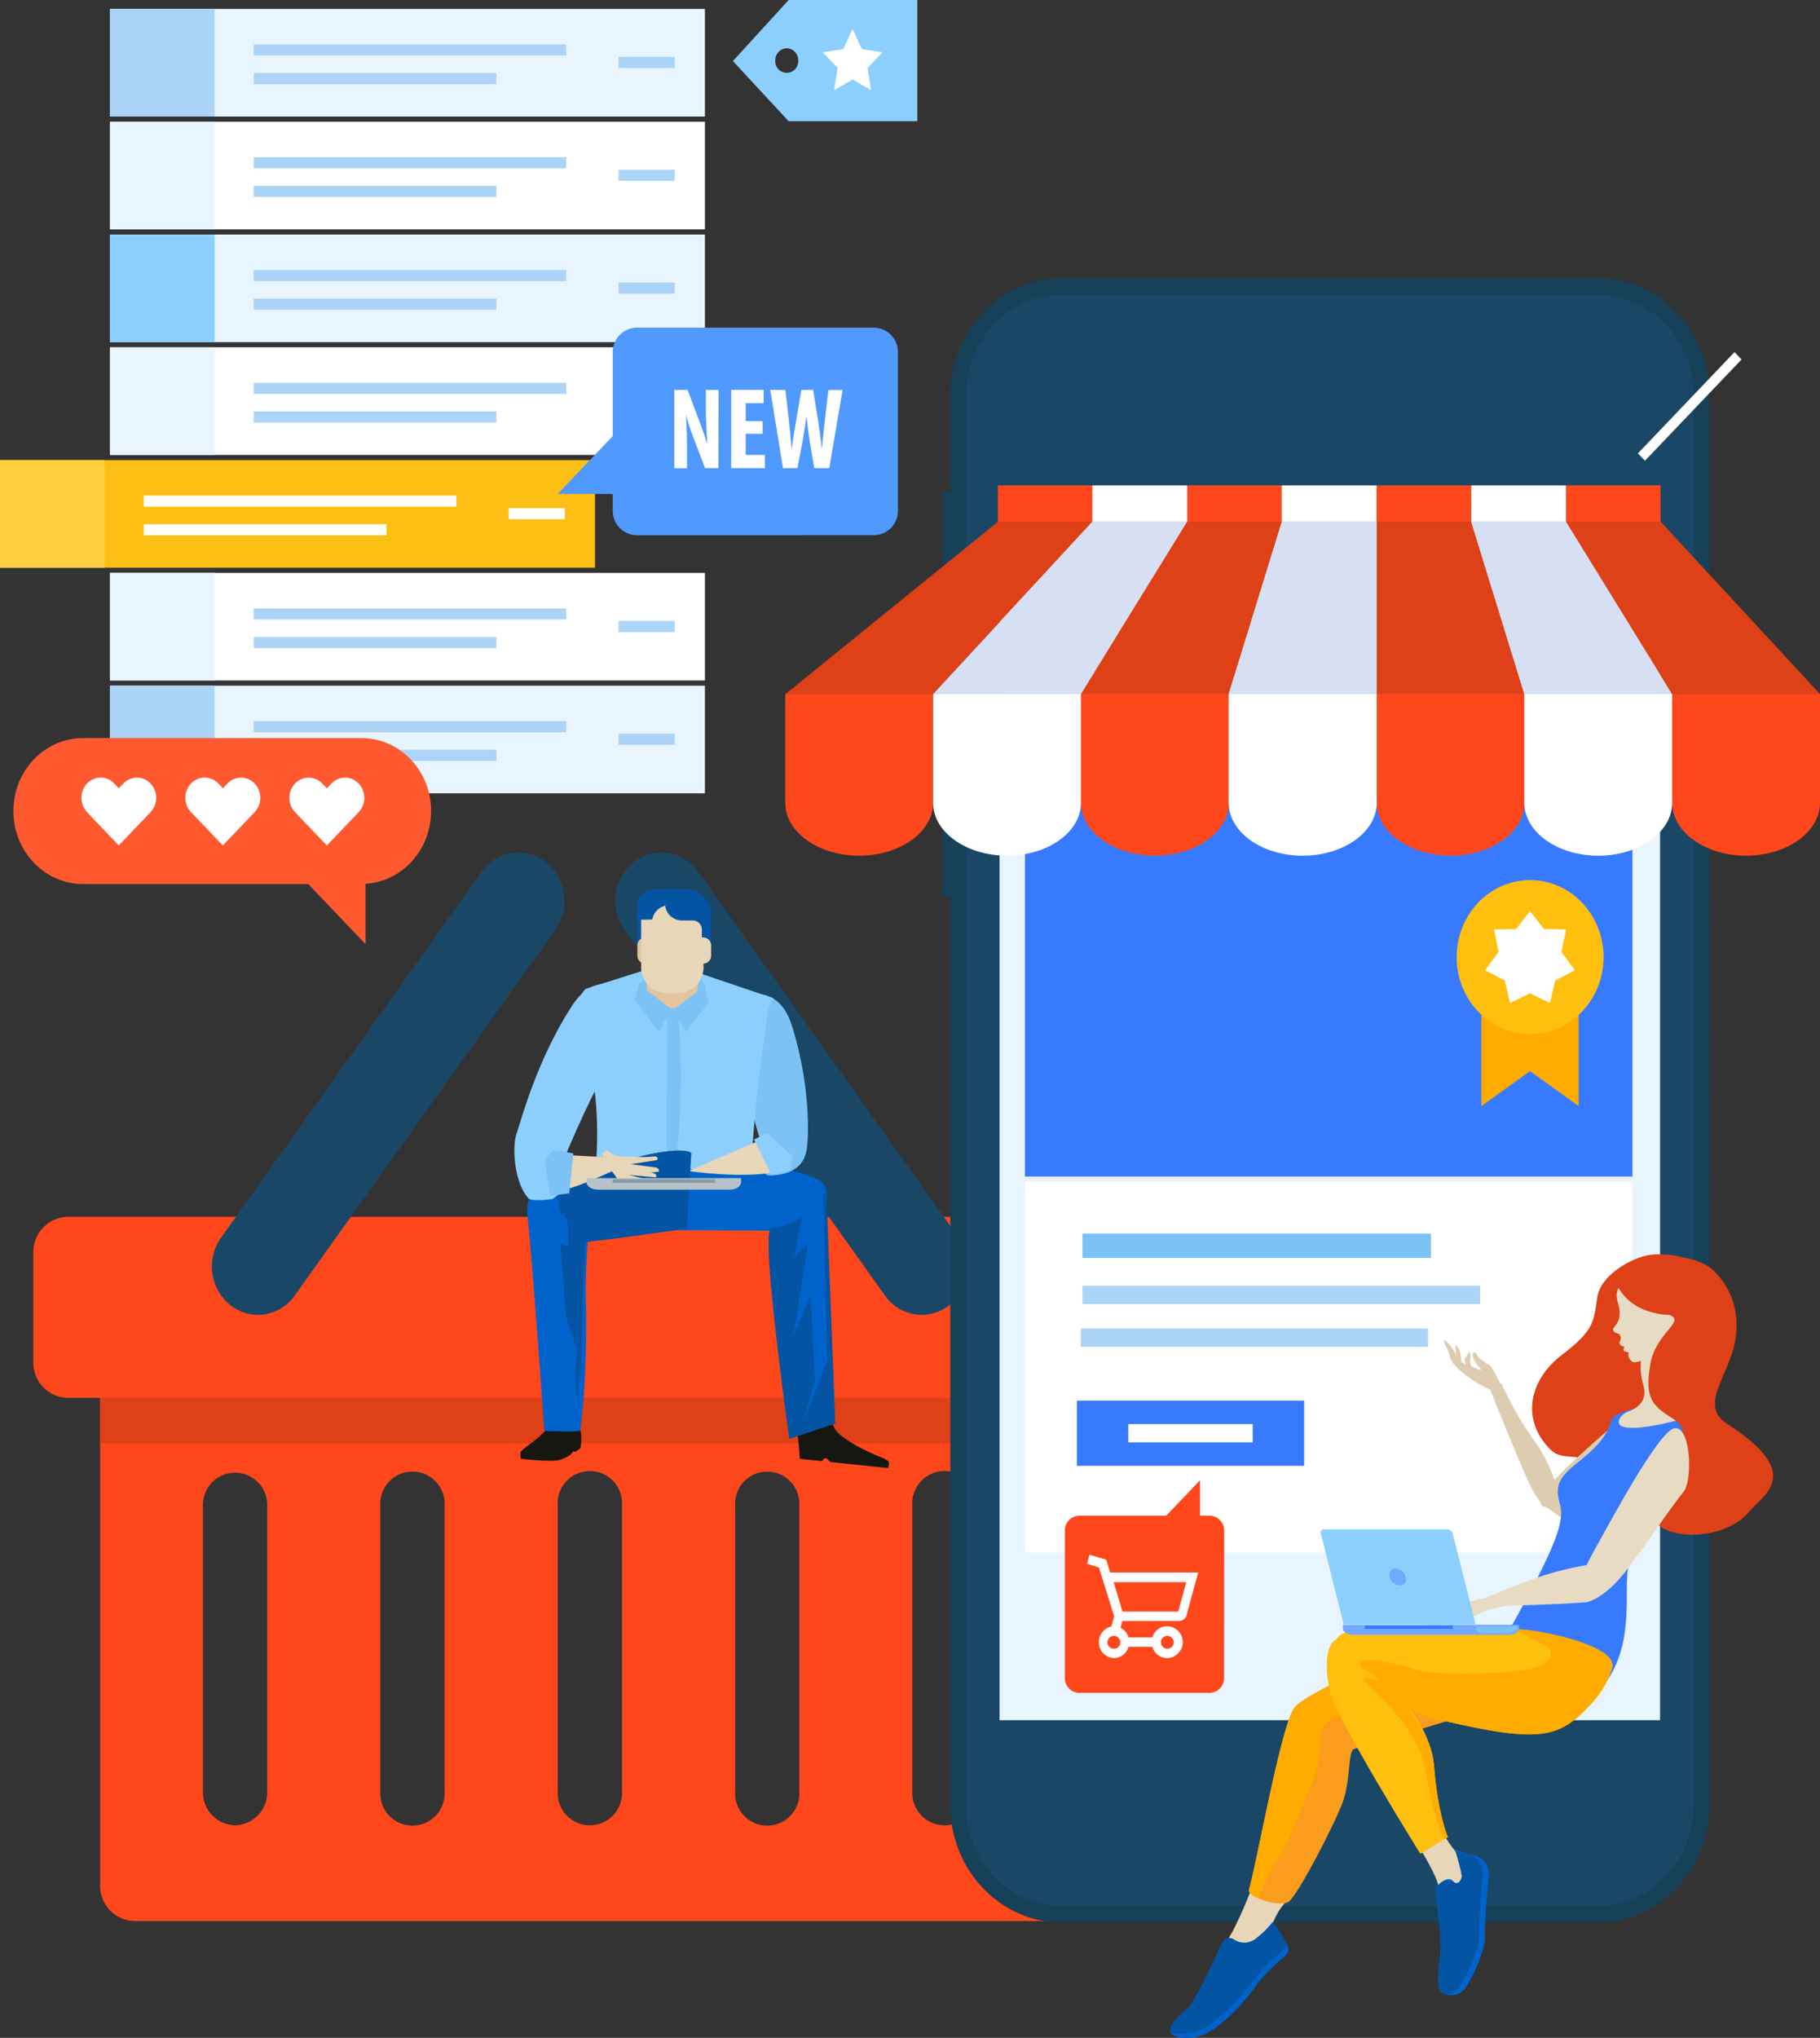 <?xml version="1.0" encoding="UTF-8"?> <svg xmlns="http://www.w3.org/2000/svg" viewBox="0 0 457.4 511.89"><rect x="0" y="0" width="457.4" height="511.89" fill="#333333" stroke="none"/><defs><style>.cls-1{fill:#ff471c;}.cls-2{fill:#de4017;}.cls-3{fill:#1a4766;}.cls-4{fill:#174059;}.cls-5{fill:#e8f5ff;}.cls-6{fill:#387aff;}.cls-7{fill:#fff;}.cls-8{fill:#7dc2f5;}.cls-9{fill:#abd4f7;}.cls-10{fill:#ffab00;}.cls-11{fill:#ffbf0f;}.cls-12{fill:#8ccfff;}.cls-13{fill:#fcbf14;}.cls-14{fill:#ffcf40;}.cls-15{fill:#4f99ff;}.cls-16{fill:#deccb0;}.cls-17{fill:#e8d6b8;}.cls-18{fill:#fa9c1c;}.cls-19{fill:#0063cc;}.cls-20{fill:#0354a3;}.cls-21{fill:#e8dbc4;}.cls-22{fill:#8ad6d9;}.cls-23{fill:#e3c49c;}.cls-24{fill:#73a8ff;}.cls-25{fill:#ff5930;}.cls-26{fill:#d6e0f2;}.cls-27{fill:#171712;}.cls-28{fill:#b5c2c9;}.cls-29{fill:#879ca6;}</style></defs><g id="Layer_2" data-name="Layer 2"><g id="Livello_1" data-name="Livello 1"><path class="cls-1" d="M59.08,458.5A8.29,8.29,0,0,0,67.16,450V378A8.08,8.08,0,1,0,51,378v72a8.28,8.28,0,0,0,8.06,8.49M95.58,450a8.09,8.09,0,1,0,16.15,0V378a8.08,8.08,0,1,0-16.15,0Zm44.58,0a8.09,8.09,0,1,0,16.16,0V378a8.09,8.09,0,1,0-16.16,0Zm44.59,0a8.08,8.08,0,1,0,16.13,0V378a8.07,8.07,0,1,0-16.13,0Zm44.54,0a8.1,8.1,0,1,0,16.18,0V378a8.1,8.1,0,1,0-16.18,0ZM52.51,316.87H243.93c15.1,0,27.35,12.85,27.35,28.68v128a8.83,8.83,0,0,1-8.62,9H33.79a8.83,8.83,0,0,1-8.62-9v-128c0-15.83,12.25-28.68,27.34-28.68"></path><path class="cls-2" d="M271.28,345.55v17H25.17v-17c0-15,11-27.3,25-28.55H246.29c14,1.25,25,13.55,25,28.55"></path><path class="cls-1" d="M288.1,342.13a8.82,8.82,0,0,1-8.62,9H17a8.82,8.82,0,0,1-8.62-9V314.65a8.82,8.82,0,0,1,8.62-9h262.5a8.82,8.82,0,0,1,8.62,9Z"></path><path class="cls-3" d="M231.65,330.28a11.39,11.39,0,0,0,6.92-2.41,12.52,12.52,0,0,0,2.35-17L175.48,219a11.26,11.26,0,0,0-16.22-2.47,12.57,12.57,0,0,0-2.37,17l65.47,91.84a11.35,11.35,0,0,0,9.29,4.91"></path><path class="cls-3" d="M64.83,330.28a11.28,11.28,0,0,1-6.91-2.41,12.5,12.5,0,0,1-2.35-17L121,219a11.25,11.25,0,0,1,16.21-2.47,12.55,12.55,0,0,1,2.37,17L74.11,325.37a11.37,11.37,0,0,1-9.28,4.91"></path><polygon class="cls-4" points="242.07 141.51 242.07 141.51 236.82 141.51 236.82 123.43 242.07 123.43 242.07 141.51"></polygon><polygon class="cls-4" points="242.07 188.94 242.07 188.94 236.82 188.94 236.82 158.45 242.07 158.45 242.07 188.94"></polygon><polygon class="cls-4" points="242.07 225.09 242.07 225.09 236.82 225.09 236.82 196.01 242.07 196.01 242.07 225.09"></polygon><path class="cls-4" d="M429.6,453.56c0,16.15-12.61,29.37-28,29.37H266.83c-15.41,0-28-13.22-28-29.37V99.24c0-16.15,12.61-29.36,28-29.36H401.57c15.42,0,28,13.21,28,29.36Z"></path><path class="cls-3" d="M266.83,478.79c-13.27,0-24.07-11.33-24.07-25.23V99.24c0-13.9,10.8-25.22,24.07-25.22H401.58c13.27,0,24.07,11.32,24.07,25.22V453.56c0,13.9-10.8,25.23-24.07,25.23Z"></path><rect class="cls-5" x="251.2" y="122.02" width="166.01" height="310.07"></rect><rect class="cls-6" x="257.59" y="202.24" width="152.67" height="93.29"></rect><rect class="cls-7" x="257.59" y="296.81" width="152.67" height="93.16"></rect><rect class="cls-8" x="272.06" y="309.85" width="87.58" height="6.13"></rect><rect class="cls-9" x="272.06" y="322.98" width="99.91" height="4.6"></rect><rect class="cls-9" x="271.65" y="333.72" width="87.23" height="4.6"></rect><rect class="cls-6" x="270.64" y="351.84" width="57.11" height="16.36"></rect><rect class="cls-7" x="283.56" y="357.71" width="31.27" height="4.6"></rect><polygon class="cls-10" points="396.75 277.84 384.52 269.06 372.29 277.84 372.29 250.7 384.52 250.7 396.75 250.7 396.75 277.84"></polygon><path class="cls-11" d="M403,240.42c0,10.68-8.26,19.35-18.46,19.35s-18.46-8.67-18.46-19.35,8.27-19.35,18.46-19.35S403,229.73,403,240.42"></path><polygon class="cls-7" points="384.52 228.87 388.04 233.38 393.58 233.45 392.42 239.13 395.82 243.72 390.85 246.31 389.55 251.96 384.52 249.51 379.49 251.96 378.19 246.31 373.22 243.72 376.63 239.13 375.46 233.45 381.01 233.38 384.52 228.87"></polygon><path class="cls-7" d="M392.35,357.94a3.79,3.79,0,1,0,3.62,3.79,3.71,3.71,0,0,0-3.62-3.79m0,11a7.22,7.22,0,1,1,6.89-7.21,7.06,7.06,0,0,1-6.89,7.21"></path><polygon class="cls-7" points="387.26 358.81 371.51 342.31 373.82 339.89 389.57 356.39 387.26 358.81"></polygon><polygon class="cls-7" points="376.44 353.31 374.13 350.89 378.07 346.76 380.38 349.19 376.44 353.31"></polygon><polygon class="cls-7" points="372.51 349.19 370.2 346.76 374.13 342.64 376.44 345.06 372.51 349.19"></polygon><rect class="cls-5" x="27.62" y="2.24" width="149.54" height="27.03"></rect><rect class="cls-9" x="27.62" y="2.24" width="26.31" height="27.03"></rect><rect class="cls-9" x="63.75" y="11.15" width="78.56" height="2.79"></rect><rect class="cls-9" x="63.75" y="18.35" width="61" height="2.79"></rect><rect class="cls-9" x="155.46" y="14.3" width="14.11" height="2.79"></rect><rect class="cls-7" x="27.62" y="30.58" width="149.54" height="27.03"></rect><rect class="cls-5" x="27.62" y="30.58" width="26.31" height="27.03"></rect><rect class="cls-9" x="63.75" y="39.48" width="78.56" height="2.79"></rect><rect class="cls-9" x="63.75" y="46.68" width="61" height="2.79"></rect><rect class="cls-9" x="155.46" y="42.63" width="14.11" height="2.79"></rect><rect class="cls-5" x="27.62" y="58.91" width="149.54" height="27.03"></rect><rect class="cls-12" x="27.62" y="58.91" width="26.31" height="27.03"></rect><rect class="cls-9" x="63.75" y="67.82" width="78.56" height="2.79"></rect><rect class="cls-9" x="63.75" y="75.01" width="61" height="2.79"></rect><rect class="cls-9" x="155.46" y="70.97" width="14.11" height="2.79"></rect><rect class="cls-7" x="27.62" y="87.24" width="149.54" height="27.03"></rect><rect class="cls-5" x="27.62" y="87.24" width="26.31" height="27.03"></rect><rect class="cls-9" x="63.75" y="96.15" width="78.56" height="2.79"></rect><rect class="cls-9" x="63.75" y="103.35" width="61" height="2.79"></rect><rect class="cls-9" x="155.46" y="99.3" width="14.11" height="2.79"></rect><rect class="cls-13" y="115.57" width="149.54" height="27.03"></rect><rect class="cls-14" y="115.57" width="26.31" height="27.03"></rect><rect class="cls-7" x="36.13" y="124.48" width="78.56" height="2.79"></rect><rect class="cls-7" x="36.13" y="131.68" width="61" height="2.79"></rect><rect class="cls-7" x="127.84" y="127.63" width="14.11" height="2.79"></rect><rect class="cls-7" x="27.62" y="143.91" width="149.54" height="27.02"></rect><rect class="cls-5" x="27.62" y="143.91" width="26.31" height="27.02"></rect><rect class="cls-9" x="63.75" y="152.82" width="78.56" height="2.79"></rect><rect class="cls-9" x="63.75" y="160.01" width="61" height="2.79"></rect><rect class="cls-9" x="155.46" y="155.97" width="14.11" height="2.79"></rect><rect class="cls-5" x="27.62" y="172.24" width="149.54" height="27.03"></rect><rect class="cls-9" x="27.62" y="172.24" width="26.31" height="27.03"></rect><rect class="cls-9" x="63.75" y="181.15" width="78.56" height="2.79"></rect><rect class="cls-9" x="63.75" y="188.34" width="61" height="2.79"></rect><rect class="cls-9" x="155.46" y="184.3" width="14.11" height="2.79"></rect><path class="cls-15" d="M160,134.44a6.09,6.09,0,0,1-6-6.22v-4.15H140.15L154,109.54v-21a6.1,6.1,0,0,1,6-6.23h59.72a6.09,6.09,0,0,1,5.94,6.23v39.67a6.08,6.08,0,0,1-5.94,6.22Z"></path><path class="cls-7" d="M180.54,117.6H177.2l-2.86-7.47a59.31,59.31,0,0,1-1.93-5.92h0c.11,2,.25,5,.25,9v4.41h-3.2V97.94h3.34l2.89,7.7c.59,1.51,1.48,4,2,5.74h.06c-.11-2.06-.36-5.47-.36-9.09V97.94h3.2Z"></path><polygon class="cls-7" points="192.22 117.6 183.76 117.6 183.76 97.94 191.92 97.94 191.92 101.27 187.41 101.27 187.41 105.78 191.66 105.78 191.66 108.96 187.41 108.96 187.41 114.27 192.22 114.27 192.22 117.6"></polygon><path class="cls-7" d="M208.41,117.6h-3.76l-1.11-6.44c-.3-1.82-.58-4.06-.83-6.45h-.06c-.34,2.36-.64,4.55-1,6.47l-1.25,6.42h-3.62l-3.2-19.66h3.79l.92,7.85c.25,2.24.42,4.48.64,6.88H199c.26-2.42.67-4.55,1.07-6.91l1.33-7.82h2.95l1.26,7.76c.33,2.22.67,4.41.89,7h.05c.25-2.56.47-4.67.73-6.94l.91-7.79h3.57Z"></path><path class="cls-1" d="M307.66,384.54a3.72,3.72,0,0,0-3.64-3.81h-2.43v-8.91l-8.49,8.91H271.25a3.72,3.72,0,0,0-3.64,3.81v36.89a3.73,3.73,0,0,0,3.64,3.81H304a3.73,3.73,0,0,0,3.64-3.81Z"></path><path class="cls-7" d="M296.1,404.81h-14l-2.21-7.38h18.24ZM280,414.14a1.61,1.61,0,1,1,1.54-1.61,1.58,1.58,0,0,1-1.54,1.61m13.3-3.22a1.61,1.61,0,1,1-1.54,1.61,1.58,1.58,0,0,1,1.54-1.61M279,395l-1-3.23-4.19-1.25-.62,2.3,3,.91L280,406l-.68,2.55a4,4,0,0,0-3.15,3.94,3.92,3.92,0,0,0,3.82,4,3.84,3.84,0,0,0,3.63-2.81h6a3.84,3.84,0,0,0,3.63,2.81,4,4,0,0,0,0-8,3.84,3.84,0,0,0-3.63,2.81h-6a3.93,3.93,0,0,0-2-2.42l.45-1.71h14.23a2,2,0,0,0,2-1.85L301.14,395Z"></path><path class="cls-2" d="M415.67,315.1c13.87-.44,12.82,6.63,13.36,15.84s-3.46,28.12-12.08,32.51-12.18,15.74-15.24,8.06c-3.58-8.93-8-3.27-12.21-7.55-7.36-7.54-5.11-17.42,3.05-23.64s7.93-8.27,8.86-14.41,9.93-10.67,14.26-10.81"></path><path class="cls-16" d="M414.85,352c-2.88-.46-18.05,13.62-22,17.47s-8.07,9.14-3.86,9.12,8.6-3.75,11.94-6.27,7.84-6.24,10.33-7.9,6.5-12,3.62-12.42"></path><path class="cls-16" d="M393.61,382.1s-1.83-11.48-7.85-20a78.28,78.28,0,0,1-8.41-14.62l-3.23.57s9,22.73,11.16,26.44,2.26,3.21,8.33,7.63"></path><path class="cls-16" d="M366.1,341.43l-.39-3.63a4,4,0,0,1,1.35,2.32c.12,1.13.27,2.51.27,2.51Z"></path><path class="cls-16" d="M368.83,343.84l-.79-2.29,1.18-1.92s.63.22.22,2.13a14.65,14.65,0,0,0,.86,2.91Z"></path><path class="cls-16" d="M376.66,350a33.88,33.88,0,0,1-8.5-4.74c-4.2-3.24-3.49-4.31-4.2-5.85s-1.9-3.6-.39-2.39,2.79,4.27,3.55,4.94,2.18,1,3.48,1.58,2.18,1.12,1.23-.05a8.36,8.36,0,0,1-1.46-2.08c-.19-.51-.54-1.28,0-1.62s.91.8,1.23,1.19,2.53,1.77,3,2.17a27.51,27.51,0,0,1,2,3.48c.67,1.16,2.46,6,1.58,6.73,0,0-.2-2.79-1.5-3.36"></path><path class="cls-17" d="M314.42,474.67a105.78,105.78,0,0,1-4.63,10.46c-1.87,3.28-3.48,5.49-4.26,8.43s10.43-.69,11.7-2.61,1.52-8.43,6-13.32-8.81-3-8.81-3"></path><path class="cls-18" d="M362.39,410.27s-33.66,14.35-37,18.58-9.1,37-11.49,45.84c-.51,1.85,7.59,4.41,9.86,3.08s12.24-20.62,13.88-25.62c1.81-5.53,1.15-12.15,2.59-12.77,3-1.31,32.95-9.17,37.23-12.17s16.7-13.65,15.4-17.15-30.46.21-30.46.21"></path><path class="cls-19" d="M319.86,482.81a32.93,32.93,0,0,1,2.75,4.16c.54,1.26,1.89,2.49.84,3.8s-5.12,4.06-8.23,8.59-8.59,9.75-12.2,11.48-8.92,1.21-8.94-.7,2.89-4.57,4.37-5.59,7.39-13.47,8.17-15.41,1.91-2.88,3.41-2a4.72,4.72,0,0,0,5.86-.38,19.83,19.83,0,0,0,4-4"></path><path class="cls-20" d="M315.89,486.77a4.72,4.72,0,0,1-5.86.38c-1.5-.89-2.63.05-3.41,2s-6.69,14.39-8.17,15.41-4.39,3.67-4.37,5.59a1.09,1.09,0,0,0,0,.26c1.69.8,5.31.68,8-.65,3.65-1.79,9.24-7.09,12.45-11.65s7.33-7.39,8.42-8.71a1.65,1.65,0,0,0,.4-1c-.26-.48-.59-1-.8-1.45a32.93,32.93,0,0,0-2.75-4.16,19.83,19.83,0,0,1-4,4"></path><path class="cls-10" d="M356.83,419.53a62.31,62.31,0,0,1-3.93-5.1c-10.22,4.59-25.33,11.66-27.52,14.42-3.35,4.23-9.1,37-11.49,45.84-.19.71.87,1.52,2.38,2.17,1.3-3.14,2.82-7,4.56-9.46,3.26-4.57,6.14-13.12,9.2-20.28s.06-12.64,4.22-14.88,24.18-11,22.58-12.71"></path><path class="cls-6" d="M416.47,381.74s-5.4,5.81-7.1,11.37,2.26,20.52-7.27,31.34c-4.85,5.5-33,2.6-33,2.6C392,388.42,393.3,382.2,392,377.69s-.09-6.68,4.31-10.16,7.62-6.65,8.58-10.71,35.68-11.43,11.63,24.92"></path><path class="cls-21" d="M425.82,355.67s-1.78-1.48-2.11-7.72-.45-9.5.79-11.71-11.45-2.67-11.73,1.91-1,5.21.28,10-3.25,6.16-4.21,6.55c-2,.81-7.73,7.9,17,.94"></path><path class="cls-21" d="M415.82,329.78a14.3,14.3,0,0,0,6.61.22c-1.71,10.73-11.08,12.14-11.4,12.17a1.2,1.2,0,0,1-1.13-.4,2.31,2.31,0,0,1-.69-1.34c0-.31.2-.68.09-.71l-1-.25c-.17,0-.36-.51-.36-.51a5.18,5.18,0,0,0,.3-.63c-.91-.23-1.11-.63-1.21-.84s.1-.66.27-1a1.88,1.88,0,0,0-.26-1.27c-.17-.23-1.06-.38-1.27-.59s-.47-.66-.41-.8.37-.53.95-1.32,1.12-2.5.37-5-.23-3.16,0-3.85,1.57,4.4,9.13,6.15"></path><path class="cls-2" d="M412.43,316.38c1.17-.5,12.79-2.5,18.36,2.91s7,13.48,4.39,21-7.29,13.37-1.2,17.3c19.58,12.61,9.33,17.72,5.75,22-6.92,8.31-23.52,7-24.07,1.32-.68-7.11,12.52-19.77,5-24.42-5.56-3.46-7.3-5.27-5.95-13.62s9.41-11,4.62-12.68c-5.66-2-17.06-9.47-6.93-13.79"></path><path class="cls-21" d="M420.78,358.78c-4.06.81-16.56,24.34-20.16,30.76s-6.7,14.63-1.09,12.63,9.83-8.5,13.17-13.07S420.4,378,423,374.88s1.86-16.92-2.2-16.1"></path><path class="cls-17" d="M357,464.54s4.28,6.89,4.52,9.42.54,4.24,2.61,3.71,5.27-6.34,4.8-8.2-5.36-6.23-6.09-9.18-5.89,5.37-5.89,5.37Z"></path><path class="cls-19" d="M365.62,464.43a19.48,19.48,0,0,0,4.59,1.57,4.68,4.68,0,0,1,3.91,5.33c-.25,3.49-1,10.48-.91,14.9s-3.88,11.68-4.94,13.15c-1.7,2.35-5.59,2.36-6.47.3s.19-7.9.25-10.89-1.17-12.78-1.28-14,3.18-3.78,4.34-2.35,2.26-.23,2.27-1.3-1.76-6.75-1.76-6.75"></path><path class="cls-20" d="M372.62,471a4.79,4.79,0,0,0-2.79-5,9.46,9.46,0,0,1-1.24-.32,14.22,14.22,0,0,1-2.86-.85,47.06,47.06,0,0,1,1.65,6.41c0,1.07-1.11,2.74-2.27,1.3h0c-.41.31-.93.32-1.48-.33-1.35.35-2.93,1.86-2.85,2.69.11,1.18,1.35,11,1.28,14s-1.12,8.83-.25,10.89a2.3,2.3,0,0,0,1.12,1.14,4.55,4.55,0,0,0,3.85-1.8c1.07-1.47,5-8.74,4.94-13.15s.66-11.41.91-14.9"></path><path class="cls-11" d="M381.09,409.26c-7.12.08-39.88-2.5-44.51,1.63s3,15.94,26.89,21.48,28.47,4,36.09-4-13.15-19.21-18.47-19.15"></path><path class="cls-11" d="M346.74,420.53s12.7,11,13.67,23.13,3.46,17.8,3.46,17.8l-6.91,4.2s-21.2-34-22.74-40.84-1-14.23,3.65-13.11,8.87,8.82,8.87,8.82"></path><path class="cls-22" d="M356.93,465.61l0,.05,6-3.67Z"></path><path class="cls-10" d="M343.48,423c4.65,4.84,13,11.27,14.95,22.59,1.63,9.65,3.93,15,4.58,16.4l.86-.53s-2.5-5.64-3.46-17.8-14.06-21.49-14.06-21.49-5.73-2.15-2.87.83"></path><path class="cls-10" d="M381.09,409.26h-1c2.95,1.34,6.76,3.13,8.26,4.07,2.59,1.61,1.87,4.41-3.37,5.8s-24.09,1.92-29.29.23-14.67-3.64-13.95-1.16c.26.93,3.45,2.15,4,3.18,2.86,2.14,2.84,6.18,7.7,8a76.88,76.88,0,0,0,10,3c23.91,5.54,28.47,4,36.09-4a23,23,0,0,0,5.66-9.38c1.71-5.67-18.81-9.83-24.13-9.77"></path><path class="cls-23" d="M366.06,404.89s-.13-.87-.78-.81a11.33,11.33,0,0,0-3.66,1.67c-.74.47-3.87,3.34-3.87,3.34a4.71,4.71,0,0,0,2.81-1.18,20.61,20.61,0,0,1,5.5-3"></path><path class="cls-23" d="M365.55,405.16c-1.55.23-2.82,1.59-3.94,3.57a3.61,3.61,0,0,1-2.41,2,27.74,27.74,0,0,1,2.51-4,8.23,8.23,0,0,1,2-2.07c2.31-1.51,5.87-.08,1.88.5"></path><path class="cls-21" d="M397.88,402.53c-7.54.57-19.59.81-19.59.81s-16.67,2.41-1-3.61c3.39-1.29,12.28-5.53,24.82-7.08,1.37-.17.67.18,2.12.74,2.5,1-.27,8.68-6.39,9.14"></path><path class="cls-21" d="M364.15,406.2l0-.83,2-2s4.58-1.74,6.54-1.75,8.91-2.87,9.83-3,3.31,3.67,3.31,3.67-7.67,1.08-10.68,1.78-7,3.25-8.13,3.57c-2,.55-3,.94-3,.94s-.13-1.15,2.95-2.2c.81-.28.08-1.08.08-1.08Z"></path><path class="cls-17" d="M366.83,404s-2.39.74-3.16,1.78c-.53.72-2.53,4.54-2.53,4.54a5,5,0,0,0,2.24-2.12,17,17,0,0,1,3.45-4.2"></path><path class="cls-23" d="M367,405.37s.53.5.48.83a4.59,4.59,0,0,0,.5-.44c.31-.29,2.75-1.74,2.75-1.74a21.31,21.31,0,0,1-2.56.77,10.14,10.14,0,0,0-1.86.63,2.91,2.91,0,0,0-.32.24Z"></path><path class="cls-23" d="M366.92,406.45c-2.07.7-2.69,1.45-2.87,1.88.48-.18,1.27-.43,2.4-.74a14.6,14.6,0,0,0,2.07-1,4.12,4.12,0,0,1,1.15-2.08c.22-.23-1.6.37-2.58.94.17.23.46.75-.17,1"></path><path class="cls-24" d="M381.76,409.26l0,0,0-1.12H337.49v1.16l.11.21c.57,1,1.59,1.14,2.76,1.14h38.53c1.17,0,2.19-.17,2.76-1.14Z"></path><path class="cls-8" d="M371.1,409.45s0,0,0,0l.1.16a1.88,1.88,0,0,0,.65.58h6.73c1.13,0,2.11-.14,2.66-.93l.1-.17s0,0,0,0v-.55H371.1Z"></path><rect class="cls-6" x="343" y="408.36" width="22.12" height="0.79"></rect><path class="cls-12" d="M370.85,408.06l-5.74-22.8a1.46,1.46,0,0,0-1.31-1.09H332.73a.8.8,0,0,0-.76,1.09l5.74,22.8Z"></path><path class="cls-24" d="M353.28,396.12a1.56,1.56,0,0,1-1.47,2.11,2.83,2.83,0,0,1-2.55-2.11,1.56,1.56,0,0,1,1.48-2.11,2.82,2.82,0,0,1,2.54,2.11"></path><path class="cls-12" d="M197.73,12.12a3,3,0,0,0-2.89,3.11,2.89,2.89,0,1,0,5.77,0,3,3,0,0,0-2.88-3.11m.47,18.33-14-15.11L198.2,0h32.34V30.45Z"></path><polygon class="cls-7" points="214.27 7.26 211.95 12.32 206.76 13.13 210.51 17.07 209.63 22.63 214.27 20 218.92 22.63 218.03 17.07 221.79 13.13 216.59 12.32 214.27 7.26"></polygon><path class="cls-25" d="M108.35,203.73c0-10.13-7.83-18.33-17.49-18.33h-70c-9.66,0-17.49,8.2-17.49,18.33s7.83,18.33,17.49,18.33h56.6l14.41,15.1V222c9.18-.56,16.46-8.52,16.46-18.28"></path><path class="cls-7" d="M90.14,196.83a4.69,4.69,0,0,0-6.85,0L82.15,198,81,196.83a4.69,4.69,0,0,0-6.85,0,5.24,5.24,0,0,0,0,7.17l1.14,1.2,6.85,7.17L89,205.2l1.14-1.2a5.24,5.24,0,0,0,0-7.17"></path><path class="cls-7" d="M64,196.83a4.69,4.69,0,0,0-6.85,0L56,198l-1.14-1.19a4.69,4.69,0,0,0-6.85,0A5.24,5.24,0,0,0,48,204l1.15,1.2L56,212.37l6.85-7.17L64,204a5.24,5.24,0,0,0,0-7.17"></path><path class="cls-7" d="M37.85,196.83a4.69,4.69,0,0,0-6.85,0L29.86,198l-1.14-1.19a4.69,4.69,0,0,0-6.85,0,5.24,5.24,0,0,0,0,7.17L23,205.2l6.85,7.17,6.85-7.17,1.14-1.2a5.24,5.24,0,0,0,0-7.17"></path><path class="cls-1" d="M197.35,174.3v27.37c0,7.33,8.32,13.27,18.58,13.27S234.5,209,234.5,201.67V174.3Z"></path><path class="cls-7" d="M234.5,174.3v27.37c0,7.33,8.31,13.27,18.58,13.27s18.58-5.94,18.58-13.27V174.3Z"></path><path class="cls-1" d="M271.66,174.3v27.37c0,7.33,8.31,13.27,18.56,13.27S308.8,209,308.8,201.67V174.3Z"></path><path class="cls-7" d="M308.8,174.3v27.37c0,7.33,8.32,13.27,18.58,13.27S346,209,346,201.67V174.3Z"></path><path class="cls-1" d="M346,174.3v27.37c0,7.33,8.32,13.27,18.58,13.27S383.1,209,383.1,201.67V174.3Z"></path><path class="cls-7" d="M383.1,174.3v27.37c0,7.33,8.32,13.27,18.58,13.27s18.57-5.94,18.57-13.27V174.3Z"></path><path class="cls-1" d="M420.25,174.3v27.37c0,7.33,8.32,13.27,18.57,13.27S457.4,209,457.4,201.67V174.3Z"></path><path class="cls-2" d="M251,130.88l-53.6,43.47H234.5q20.12-21.73,40.2-43.47Z"></path><path class="cls-26" d="M274.7,130.88q-20.08,21.74-40.2,43.47h37.16q13.39-21.73,26.79-43.47Z"></path><path class="cls-2" d="M298.45,130.88Q285,152.62,271.66,174.35H308.8l13.41-43.47Z"></path><path class="cls-26" d="M322.2,130.88q-6.69,21.74-13.4,43.47H346V130.88Z"></path><path class="cls-2" d="M346,130.88v43.47H383.1q-6.69-21.73-13.4-43.47Z"></path><path class="cls-26" d="M369.7,130.88q6.71,21.74,13.4,43.47h37.15l-26.79-43.47Z"></path><path class="cls-2" d="M393.46,130.88l26.79,43.47H457.4l-40.2-43.47Z"></path><rect class="cls-1" x="250.77" y="121.94" width="23.79" height="9.02"></rect><rect class="cls-7" x="274.56" y="121.94" width="23.8" height="9.02"></rect><rect class="cls-1" x="298.36" y="121.94" width="23.8" height="9.02"></rect><rect class="cls-7" x="322.15" y="121.94" width="23.8" height="9.02"></rect><rect class="cls-1" x="345.95" y="121.94" width="23.8" height="9.02"></rect><rect class="cls-7" x="369.76" y="121.94" width="23.81" height="9.02"></rect><rect class="cls-1" x="393.56" y="121.94" width="23.79" height="9.02"></rect><path class="cls-19" d="M162.72,309s27.65.06,38.32.23c7.38.12,8.06-10.91,5.14-12.58-8.84-5-36.43-7.63-36.43-7.63L151,307.12s1,0,11.73,1.92"></path><path class="cls-8" d="M188.79,249.92s7.11-2.09,10.2,7.64c4.75,14.93,4.33,28.62,3.67,31.54-.31,1.34-1.22,6-9.16,6.16-3.22.07-1.93-7.16-1.93-7.16a162.27,162.27,0,0,1-4.27-16.54c-2.2-10.39,1.49-21.64,1.49-21.64"></path><path class="cls-12" d="M194.41,250.76l-18.23-6.18-13.8-1-15.12,4.79s-4.95,3.58-.35,15.06,2.83,29.48,2.83,29.48l39,1.31s.74-16.63,3.32-33.27c.58-3.72.65-8.09,2.35-10.22"></path><path class="cls-8" d="M167.65,293.45h2a181.28,181.28,0,0,0-.31-48.64l-1.79,1.12c.5,16.37-.36,32.74.11,47.52"></path><path class="cls-23" d="M175.41,249.08c-.28,2.21-2,4.13-3.81,4.22h-5.15c-1.81-.09-3.53-2-3.8-4.22q-.63-5.46-1.27-10.93c-.28-2.18,1-6.56,3.7-7.86a9.45,9.45,0,0,1,7.89,0c2.74,1.3,4,5.68,3.7,7.86l-1.26,10.93"></path><polygon class="cls-8" points="168.82 253.57 165.55 259.19 159.55 251.34 160.5 247.2 162.44 245.53 162.47 248.64 168.82 253.57"></polygon><polygon class="cls-8" points="169.22 253.57 172.49 259.19 178.07 251.87 177.15 247.38 175.75 245.5 175.19 249.17 169.22 253.57"></polygon><path class="cls-20" d="M168.25,223.36a4,4,0,0,0-3.45,1.95h-1.42a3.27,3.27,0,0,0-3.19,3.35v8.27h2.24v-3.37a2.3,2.3,0,0,1,2.25-2.35h.61a4.22,4.22,0,0,0,4.12-4.32v-3.53Z"></path><path class="cls-23" d="M164.26,240a2,2,0,0,1-1.95,2.05h-.17a2,2,0,0,1-1.95-2.05v-2.49a2,2,0,0,1,1.95-2.05h.17a2,2,0,0,1,1.79,1.22Z"></path><path class="cls-20" d="M166.49,226.64v-3.28h6.77a4.22,4.22,0,0,1,4.13,4.31V231h-6.77a4.23,4.23,0,0,1-4.13-4.32"></path><path class="cls-17" d="M176.81,243.15c0,1.72-1.26,4.63-3.34,5.55a11.47,11.47,0,0,1-9,0c-2.08-.92-3.32-3.83-3.34-5.55V228.52a3.52,3.52,0,0,1,3.67-3.22h8.32a3.52,3.52,0,0,1,3.67,3.22Z"></path><path class="cls-20" d="M170.58,223.36a4,4,0,0,1,3.45,1.95h1.42a3.27,3.27,0,0,1,3.19,3.35v8.27h-2.25v-3.37a2.3,2.3,0,0,0-2.25-2.35h-2.87a4.22,4.22,0,0,1-4.12-4.32v-3.53Z"></path><path class="cls-17" d="M174.6,237.52a2,2,0,0,1,2-2.05h.17a2,2,0,0,1,1.95,2.05V240a2,2,0,0,1-1.95,2.05h-.17a2,2,0,0,1-1.79-1.22Z"></path><path class="cls-20" d="M167.15,227.49a4.8,4.8,0,0,0,.08-.85v-3.28h-2.92a4.22,4.22,0,0,0-4.12,4.31V231h2.92a3.86,3.86,0,0,0,.84-.09,4.25,4.25,0,0,1,3.2-3.38"></path><path class="cls-27" d="M131,364.44c-.42.54-.11,2-.11,2s7.44.87,9.83.28a12.3,12.3,0,0,0,2.67-1.31c.16-.1.46-.7.62-.8s.46.13.71,0a10,10,0,0,0,1.14-.82c.65-3.58-.22-5-.22-5s-6.33-2.21-7.52-.67c-2.8,3.62-6.19,5.23-7.12,6.42"></path><path class="cls-27" d="M200.51,360.55l.51,5.89,5.63.58s.39-.79.87-.74.84.91,1.39,1l3,.31,11.29,1.16s.37-1.19.1-1.65a5.62,5.62,0,0,0-1.66-.95c-2.82-1.15-10.9-4.68-12.07-7.74-1.43-3.72-9.08,2.17-9.08,2.17"></path><path class="cls-17" d="M192,286l-19,8.15s13.5,2,21.94.22c5.7-1.23-2.65-8.62-2.91-8.37"></path><path class="cls-19" d="M148.8,298.37s-1.83,18.21-1.57,27.84c.2,7.26.21,21.18-1.43,33-.11.72-9,.18-9,.18s-3.17-45.15-4.12-52.58,1.8-12.8,16.08-8.48"></path><path class="cls-20" d="M204.47,302.76s-2.85,4.72-10.67,5.84c-2.83.4,4.56,52.84,4.56,52.84l11.56-3.87-2.24-58Z"></path><path class="cls-20" d="M172.58,308.6s-15.11,2.26-25.2,3.36c-3.7.41-6.9-10.44-7.33-10.91a7.45,7.45,0,0,0-5.27-2.69c2.19-2.48,13.5-4.78,25.33-7.69s13.63-1.07,13.63-1.07Z"></path><path class="cls-20" d="M160.11,290.67c-11.83,2.91-23.14,5.21-25.33,7.69a7.45,7.45,0,0,1,5.27,2.69c.12.13.8,3.61,1.29,4.85-1.93-3.64,25.86-13.9,31.87-16.56-1.12-.37-4.39-.81-13.1,1.33"></path><polygon class="cls-20" points="147.12 308.46 145.97 343.9 144.81 352.12 144.68 343.9 144.94 338.78 142.24 330.83 140.82 312.37 142.88 313.18 142.62 305.09 147.12 308.46"></polygon><path class="cls-19" d="M204.08,298.36l2.83.81,1,42.57L202,357l2.83-10.38-1.16-21.42s-4.12,10.37-4.12,9.84,3.48-22.51,3.48-22.51-3.86,3.38-3.48,3.24,2.32-15.36,4.5-17.38"></path><path class="cls-12" d="M155.62,248.58s-6.08-5-12,4.27c-8.71,13.56-12.49,28-13.88,32.17-1.06,3.2-.47,12.25,3.09,16,.86.9,6,.17,6,.17l3.38-2.44-1.42-2.85-.08-2.25s4.32-10.91,9.62-21.23,5.31-23.83,5.31-23.83"></path><path class="cls-17" d="M140.77,290.05l19.72,1.08s-19,9.14-19.63,7.56c-3.55-8.92-.09-8.64-.09-8.64"></path><path class="cls-17" d="M151.62,289.42c1.15-.58,1-.6,1-.6a4.65,4.65,0,0,0,2.58,1.56c.75.12,3.2.16,3.2.16l3.63.09,1.69-.09s.95-.14,1.2,0c.74.49.11.89.11.89l-6.51,1,6.25.81s.79.24.83.69-.23.4-.23.4l-7.27.82,3.19.79s.76.26.82.69.09.6.09.6l-6.68-.68s-5.11-6.55-3.95-7.13"></path><path class="cls-17" d="M158.83,293.63l4.38.84a3.63,3.63,0,0,1,1.44.41.65.65,0,0,1,.21.86l-6.71-.59Z"></path><path class="cls-28" d="M186.25,297.24l0,0,0-1.31H147.39v1.35l.14.24c.66,1.13,1.85,1.33,3.2,1.33h32.18c1.36,0,2.55-.2,3.21-1.33Z"></path><rect class="cls-29" x="153.97" y="296.2" width="25.73" height="0.92"></rect><polygon class="cls-8" points="138.21 300.38 136.85 291.32 139.1 288.89 144.08 289.73 143.06 299.76 138.21 300.38"></polygon><polygon class="cls-12" points="198.68 293.88 199.2 290.54 192.9 284.61 189.49 286.23 193.95 295.17 198.68 293.88"></polygon><polygon class="cls-7" points="413.41 115.73 411.64 113.88 435.92 88.44 437.68 90.3 413.41 115.73"></polygon></g></g></svg> 
